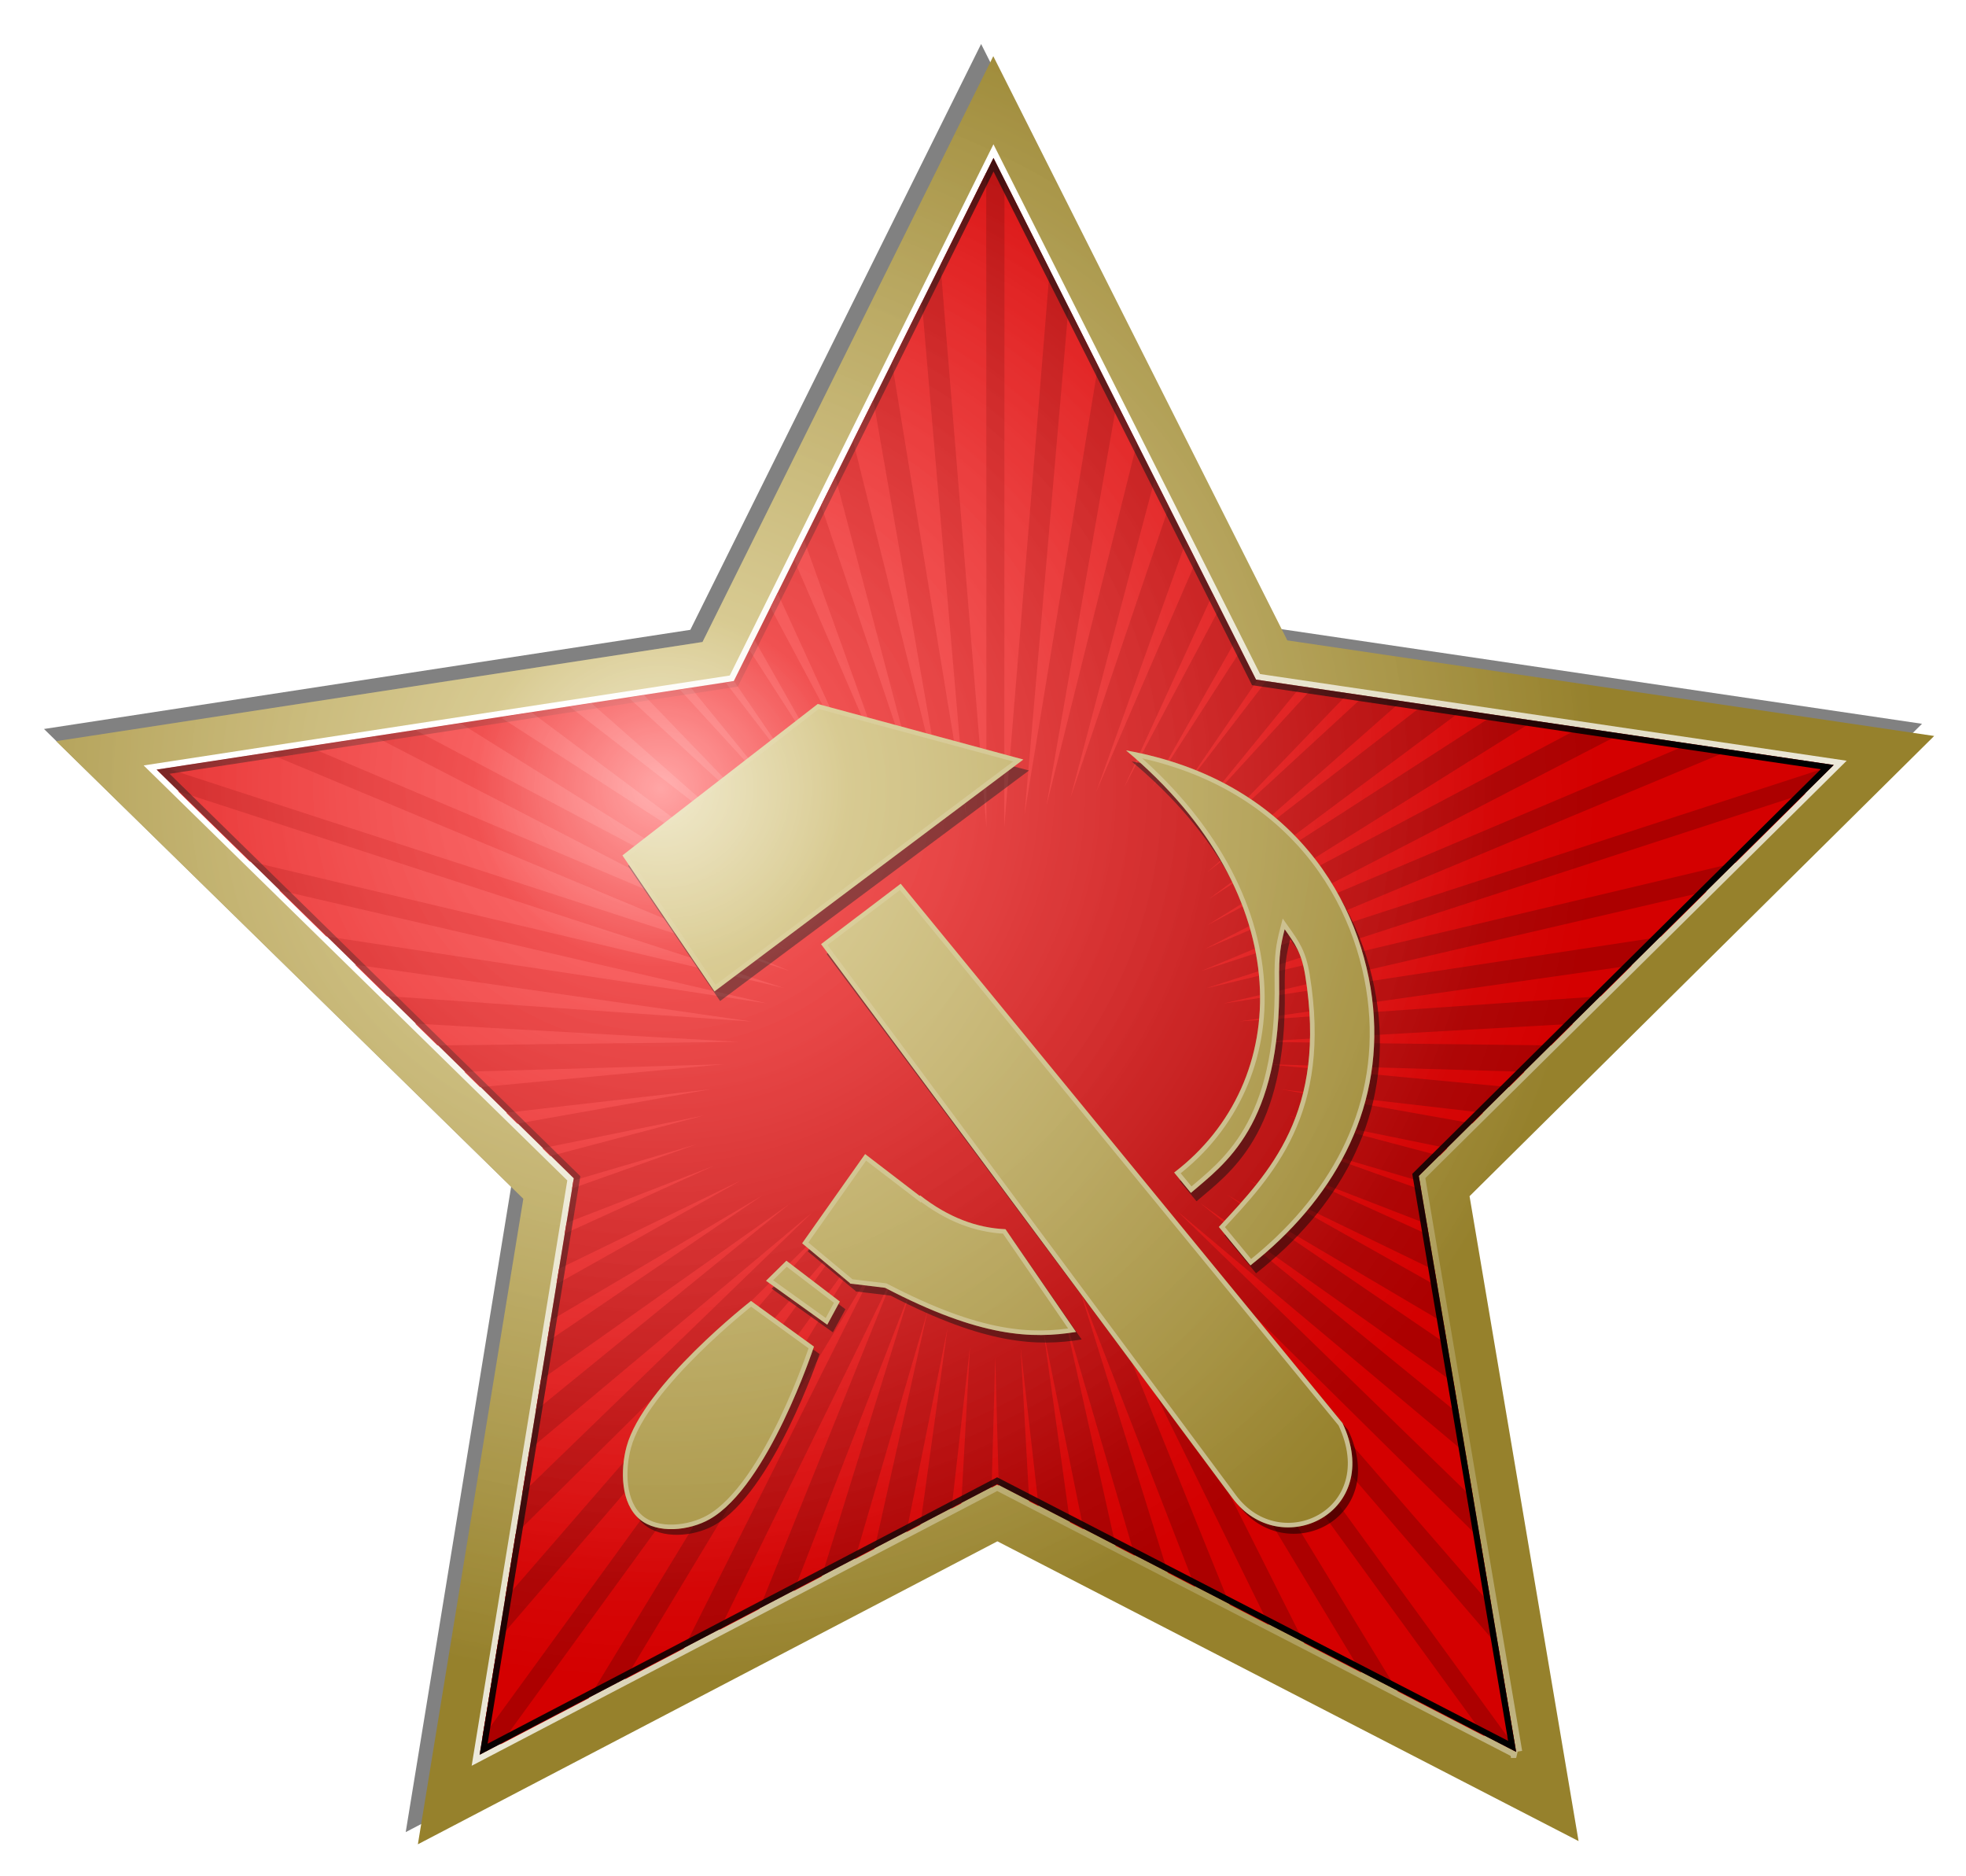 <?xml version="1.0" encoding="UTF-8" standalone="no"?>
<!-- Created with Inkscape (http://www.inkscape.org/) -->

<svg
   xmlns:dc="http://purl.org/dc/elements/1.1/"
   xmlns:cc="http://creativecommons.org/ns#"
   xmlns:rdf="http://www.w3.org/1999/02/22-rdf-syntax-ns#"
   xmlns:svg="http://www.w3.org/2000/svg"
   xmlns="http://www.w3.org/2000/svg"
   xmlns:xlink="http://www.w3.org/1999/xlink"
   version="1.1"
   width="323.025"
   height="308.185"
   id="svg6231">
  <defs
     id="defs6233">
    <linearGradient
       id="linearGradient3912">
      <stop
         id="stop3914"
         style="stop-color:#ffffff;stop-opacity:0.8"
         offset="0" />
      <stop
         id="stop3916"
         style="stop-color:#ffffff;stop-opacity:0.274"
         offset="0.2" />
      <stop
         id="stop3918"
         style="stop-color:#ffffff;stop-opacity:0"
         offset="1" />
    </linearGradient>
    <linearGradient
       id="linearGradient6099">
      <stop
         id="stop6101"
         style="stop-color:#ffffff;stop-opacity:0"
         offset="0" />
      <stop
         id="stop6103"
         style="stop-color:#ffffff;stop-opacity:1"
         offset="1" />
    </linearGradient>
    <clipPath
       id="clipPath6113">
      <path
         d="m 239.885,278.549 -85.275,-43.976 -85.031,44.446 15.472,-94.69 -68.547,-67.135 94.837,-14.546 42.667,-85.937 43.14,85.7 94.916,14.022 -68.175,67.512 15.995,94.604 z M 154.649,243.96 59.432,293.73 76.758,187.697 0,112.52 106.198,96.232 153.975,0 l 48.308,95.966 106.286,15.702 -76.341,75.599 17.911,105.936 z"
         id="path6115"
         style="fill:url(#radialGradient6117);fill-opacity:1;fill-rule:evenodd;stroke:none" />
    </clipPath>
    <filter
       color-interpolation-filters="sRGB"
       id="filter4035">
      <feGaussianBlur
         id="feGaussianBlur4037"
         stdDeviation="2.689" />
    </filter>
    <linearGradient
       id="linearGradient3859">
      <stop
         id="stop3861"
         style="stop-color:#ddcd8b;stop-opacity:1"
         offset="0" />
      <stop
         id="stop3863"
         style="stop-color:#96812c;stop-opacity:1"
         offset="1" />
    </linearGradient>
    <linearGradient
       id="linearGradient4063">
      <stop
         id="stop4065"
         style="stop-color:#000000;stop-opacity:0"
         offset="0" />
      <stop
         id="stop4067"
         style="stop-color:#000000;stop-opacity:1"
         offset="1" />
    </linearGradient>
    <clipPath
       id="clipPath4039">
      <path
         d="m 239.885,278.549 -85.275,-43.976 -85.031,44.446 15.472,-94.69 -68.547,-67.135 94.837,-14.546 42.667,-85.937 43.14,85.7 94.916,14.022 -68.175,67.512 15.995,94.604 z"
         id="path4041"
         style="fill:url(#radialGradient4043);fill-opacity:1;fill-rule:nonzero;stroke:none" />
    </clipPath>
    <linearGradient
       id="linearGradient3924">
      <stop
         id="stop3926"
         style="stop-color:#ff4c4c;stop-opacity:1"
         offset="0" />
      <stop
         id="stop3928"
         style="stop-color:#d40000;stop-opacity:1"
         offset="1" />
    </linearGradient>
    <clipPath
       id="clipPath5919">
      <path
         d="m -3.144,564.447 -75.344,-38.854 -75.128,39.27 13.67,-83.663 -60.563,-59.316 83.792,-12.852 37.698,-75.929 38.116,75.72 83.862,12.389 -60.235,59.649 14.132,83.586 z"
         id="path5921"
         style="fill:url(#radialGradient5923);fill-opacity:1;fill-rule:nonzero;stroke:none" />
    </clipPath>
    <linearGradient
       id="linearGradient3932">
      <stop
         id="stop3934"
         style="stop-color:#ff3333;stop-opacity:1"
         offset="0" />
      <stop
         id="stop3936"
         style="stop-color:#ac0000;stop-opacity:1"
         offset="1" />
    </linearGradient>
    <filter
       color-interpolation-filters="sRGB"
       id="filter7160">
      <feGaussianBlur
         id="feGaussianBlur7162"
         stdDeviation="3.011" />
    </filter>
    <filter
       color-interpolation-filters="sRGB"
       id="filter7176">
      <feGaussianBlur
         id="feGaussianBlur7178"
         stdDeviation="0.785" />
    </filter>
    <radialGradient
       cx="-245.256"
       cy="150.595"
       r="154.285"
       fx="-245.256"
       fy="150.595"
       id="radialGradient3039"
       xlink:href="#linearGradient3912"
       gradientUnits="userSpaceOnUse"
       gradientTransform="matrix(1,0,0,0.952,353.827,-13.848)" />
    <radialGradient
       cx="-245.256"
       cy="150.41"
       r="137.78"
       fx="-245.256"
       fy="150.41"
       id="radialGradient3049"
       xlink:href="#linearGradient3932"
       gradientUnits="userSpaceOnUse"
       gradientTransform="matrix(1,0,0,0.952,353.827,-13.672)" />
    <radialGradient
       cx="-245.256"
       cy="150.595"
       r="154.285"
       fx="-245.256"
       fy="150.595"
       id="radialGradient3053"
       xlink:href="#linearGradient3859"
       gradientUnits="userSpaceOnUse"
       gradientTransform="matrix(1,0,0,0.952,353.827,-13.848)" />
    <radialGradient
       cx="108.571"
       cy="133.542"
       r="62.049"
       fx="108.571"
       fy="133.542"
       id="radialGradient3873"
       xlink:href="#linearGradient3859"
       gradientUnits="userSpaceOnUse"
       gradientTransform="matrix(2.456,0,0,2.676,-158.026,-227.913)" />
    <radialGradient
       cx="41.915"
       cy="232.231"
       r="137.78"
       fx="41.915"
       fy="232.231"
       id="radialGradient3915"
       xlink:href="#linearGradient6099"
       gradientUnits="userSpaceOnUse"
       gradientTransform="matrix(1.082,-0.625,0.595,1.03,15.854,8.57)" />
    <radialGradient
       cx="108.569"
       cy="113.345"
       r="137.781"
       fx="108.569"
       fy="113.345"
       id="radialGradient3917"
       xlink:href="#linearGradient3924"
       gradientUnits="userSpaceOnUse"
       gradientTransform="matrix(0.884,1.7043232e-8,-1.6223618e-8,0.841,-223.241,329.281)" />
    <radialGradient
       cx="13.166"
       cy="116.433"
       r="137.78"
       fx="13.166"
       fy="116.433"
       id="radialGradient3919"
       xlink:href="#linearGradient4063"
       gradientUnits="userSpaceOnUse"
       gradientTransform="matrix(1.082,-0.625,0.595,1.03,15.854,8.57)" />
    <radialGradient
       cx="168.838"
       cy="192.815"
       r="62.33"
       fx="168.838"
       fy="192.815"
       id="radialGradient3921"
       xlink:href="#linearGradient6099"
       gradientUnits="userSpaceOnUse"
       gradientTransform="matrix(2.457,0,0,2.677,-309.732,-391.581)" />
    <filter
       color-interpolation-filters="sRGB"
       id="filter4112">
      <feGaussianBlur
         stdDeviation="2.593"
         id="feGaussianBlur4114" />
    </filter>
    <filter
       color-interpolation-filters="sRGB"
       id="filter4134">
      <feGaussianBlur
         stdDeviation="2.594"
         id="feGaussianBlur4136" />
    </filter>
    <clipPath
       id="clipPath4179">
      <path
         d="m 130.933,110.783 -32.094,24.875 15.125,22.344 50.75,-38.094 z m 50.656,7.625 c 28.494,23.879 27.356,54.511 7.906,69.344 l 2.75,3.344 c 5.426,-4.699 14.88,-10.966 14.5,-34.906 -0.065,-4.091 0.238,-5.822 0.906,-8.406 1.73,2.448 2.768,3.859 3.375,7.594 3.669,22.585 -5.944,32.41 -14.188,41.312 l 5.188,6.312 c 13.379,-10.563 21.765,-25.072 20.156,-42.344 -1.609,-17.271 -13.207,-37.323 -40.594,-42.25 z m -37.031,21.906 -13.08,9.92 67.58,90.986 c 7.864,10.626 25.057,2.444 18.094,-12.312 z m -5.844,44.406 -10.344,14.656 7.875,6.562 -0.031,0.062 0.094,0 5.688,0.688 c 15.712,8.199 24.161,8.406 31.375,7.25 l -11.594,-16.875 c -4.68,-0.209 -9.344,-1.9 -14.031,-5.562 l -0.062,0.094 z m -12.935,17.52 -3.346,3.292 10.062,7.219 2.064,-3.811 z m -5.815,6.605 c 0,0 -17.704,13.81 -20.445,23.939 -1.054,3.897 -0.949,9.331 2.149,11.92 2.943,2.459 8.164,1.88 11.504,-0.005 9.617,-5.428 17.135,-28.354 17.135,-28.354 z"
         id="path4181"
         style="color:#000000;fill:#000000;fill-opacity:1;fill-rule:evenodd;stroke:none;stroke-width:1.5;marker:none;visibility:visible;display:inline;overflow:visible;enable-background:accumulate" />
    </clipPath>
  </defs>
  <path
     d="M 161.876,251.188 66.66,300.958 83.985,194.924 7.228,119.748 113.425,103.459 161.203,7.228 209.511,103.194 l 106.286,15.702 -76.341,75.599 17.911,105.936 z"
     id="path7150"
     style="opacity:0.7;fill:#000000;fill-opacity:1;fill-rule:nonzero;stroke:none;filter:url(#filter7160)" />
  <path
     d="M 163.876,253.188 68.66,302.958 85.985,196.924 9.228,121.748 115.425,105.459 163.203,9.228 211.511,105.194 l 106.286,15.702 -76.341,75.599 17.911,105.936 z"
     id="path5955"
     style="fill:url(#radialGradient3053);fill-opacity:1;fill-rule:nonzero;stroke:none" />
  <path
     d="m 239.885,278.549 -85.275,-43.976 -85.031,44.446 15.472,-94.69 -68.547,-67.135 94.837,-14.546 42.667,-85.937 43.14,85.7 94.916,14.022 -68.175,67.512 15.995,94.604 z"
     transform="translate(9.228,9.228)"
     clip-path="url(#clipPath6113)"
     id="path6093"
     style="fill:none;stroke:url(#radialGradient3915);stroke-width:2;stroke-miterlimit:4;stroke-opacity:1;stroke-dasharray:none;filter:url(#filter4035)" />
  <path
     d="m 249.112,287.776 -85.275,-43.976 -85.031,44.446 15.472,-94.69 -68.547,-67.135 94.837,-14.546 42.667,-85.937 43.14,85.7 94.916,14.022 -68.175,67.512 15.995,94.604 z"
     id="path3833"
     style="fill:url(#radialGradient3049);fill-opacity:1;fill-rule:nonzero;stroke:none" />
  <path
     d="m -80.062,322.469 -7.531,15.156 7.562,92.531 -0.031,-107.688 z m 2.656,1.219 -0.031,106.406 7.469,-91.625 -7.438,-14.781 z m -12.938,19.438 -4.969,10.062 12.344,75.25 -7.375,-85.312 z M -67.188,344 -74.5,428.281 -62.281,353.75 -67.188,344 z m -30.906,14.719 -3.406,6.906 15.312,61.406 -11.906,-68.312 z m 38.594,0.562 -11.812,67.75 15.219,-61 -3.406,-6.75 z M -104.156,371 l -2.438,4.906 L -89.562,426.25 -104.156,371 z m 50.75,0.344 -14.438,54.594 L -51,376.125 l -2.406,-4.781 z m -55.781,9.688 -1.719,3.5 17.5,40.469 -15.781,-43.969 z m 60.781,0.25 -15.688,43.75 17.438,-40.312 -1.75,-3.438 z m -64.969,8.312 -1.281,2.531 17.312,32.438 -16.031,-34.969 z m 69.219,0.156 -15.906,34.656 17.156,-32.156 -1.25,-2.5 z m -72.938,7.219 -0.938,1.906 16.656,25.844 -15.719,-27.75 z m 76.625,0.094 -15.656,27.625 16.594,-25.75 -0.938,-1.875 z m -79.875,6.531 -0.344,0.688 a 1.159,1.159 0 0 1 -0.562,0.531 l 15.625,20.312 -14.719,-21.531 z m 83.188,0.062 -14.688,21.469 15.719,-20.438 a 1.159,1.159 0 0 1 -0.812,-0.625 l -0.219,-0.406 z m 6.25,1.781 -19.062,23.375 21.125,-23.062 -2.062,-0.312 z m -95.5,0.219 -2,0.312 20.688,22.625 -18.688,-22.938 z m 102.906,0.906 -25.188,26.156 27.969,-25.75 L -23.5,406.562 z m -110.312,0.219 -2.688,0.406 27.531,25.375 -24.844,-25.781 z m 118.656,1 -32.844,28.938 36.656,-28.375 -3.812,-0.562 z m -126.875,0.281 -3.719,0.562 36,27.875 -32.281,-28.438 z m 136.438,1.125 -42.156,31.406 47.469,-30.625 -5.312,-0.781 z m -145.844,0.312 -5.219,0.781 46.781,30.219 -41.562,-31 z M 5.625,410.844 -47.938,444.375 13.25,411.969 l -7.625,-1.125 z m -168.188,0.375 -7.406,1.125 60.219,31.906 -52.812,-33.031 z m 181.844,1.656 -67.656,35 78.75,-33.344 -11.094,-1.656 z m -195.312,0.406 -10.781,1.656 77.562,32.875 -66.781,-34.531 z m 212.5,2.125 -85.375,35.656 L 53.125,417.875 36.469,415.406 z m -229.375,0.438 -16.188,2.5 100.469,32.688 -84.281,-35.188 z m -20.531,3.875 12.312,12.062 91.781,21.75 -104.094,-33.812 z M 54.875,420.031 -48.188,453.562 42.844,431.969 54.875,420.031 z m -251.719,16 8.188,8.031 76.812,11.688 -85,-19.719 z m 235.375,0.188 -84.125,19.531 76.125,-11.594 8,-7.938 z m -222.812,12.094 5.688,5.562 64.531,4.5 -70.219,-10.062 z m 210.469,0.125 -69.469,9.906 63.938,-4.438 5.531,-5.469 z m -200.531,9.594 4.031,3.938 54.281,-0.656 -58.312,-3.281 z m 190.812,0.031 -57.719,3.25 53.781,0.656 3.938,-3.906 z m -134.531,6.5 -48.125,1.406 2.906,2.844 45.219,-4.25 z m 78.562,0 45.125,4.25 L 8.469,465.969 -39.5,464.562 z m -80.531,3.625 -39.312,4.531 2.094,2.094 37.219,-6.625 z m 82.812,0.031 36.812,6.562 2.062,-2.062 -38.875,-4.5 z m -83.812,3.781 -32.344,6.562 1.594,1.562 30.75,-8.125 z m 84.875,0.062 30.375,8.031 1.562,-1.531 -31.938,-6.5 z m 0.375,4 25.469,9.062 a 1.159,1.159 0 0 1 0.344,-0.875 L -9.5,483.781 -35.781,476.062 z m -86.344,0.125 -25.875,7.625 0.812,0.781 a 1.159,1.159 0 0 1 0.25,0.406 l 24.812,-8.812 z m 84,3.031 29.031,13.188 -0.375,-2.094 -28.656,-11.094 z m -81.5,0.094 -27.969,10.844 -0.312,2.031 28.281,-12.875 z m 77.594,2.031 34.312,19.312 -0.5,-2.906 -33.812,-16.406 z m -73.531,0.031 -33.219,16.125 -0.469,2.812 33.688,-18.938 z M -45.094,483.5 -6.125,510.031 -6.781,506.125 -45.094,483.5 z m -67.438,0.094 -37.625,22.219 -0.594,3.781 38.219,-26 z m 63.531,1.125 44.75,36.5 -0.938,-5.5 -43.812,-31 z m -59.625,0.125 -43.062,30.469 -0.875,5.312 43.938,-35.781 z m 56.312,1.062 50.344,48.875 -1.281,-7.719 -49.062,-41.156 z m -53.062,0.219 -48.125,40.344 -1.25,7.469 49.375,-47.812 z m 49.562,0.438 L 0.969,552 -0.938,540.781 -55.812,486.562 z m -45.906,0.062 -54,53.375 -1.781,10.906 55.781,-64.281 z m 42.781,0.531 L 4.844,574.875 2,558.031 l -60.938,-70.875 z m -39.688,0.125 -59.875,69.656 -2.656,16.312 62.531,-85.969 z m 37.656,1.531 48.438,79.562 15,7.719 -63.438,-87.281 z M -96.5,488.844 -160.938,577.5 l 15.312,-8 49.125,-80.656 z m 1.562,2.688 -45.312,75.156 10.281,-5.375 35.031,-69.781 z m 32.438,0.094 34.562,68.812 10,5.156 L -62.5,491.625 z m -30.531,2.531 -31.562,64.344 7.094,-3.719 24.469,-60.625 z m 28.625,0.062 24.156,59.844 6.969,3.594 -31.125,-63.438 z m -26.562,2.938 -21.312,54.906 5.062,-2.625 16.25,-52.281 z m 24.531,0.281 16,51.406 4.938,2.531 -20.938,-53.938 z m -22.094,2.781 -13.625,46.562 3.656,-1.906 9.969,-44.656 z m 19.656,0.188 9.812,43.969 3.562,1.812 -13.375,-45.781 z m -16.812,2.531 -7.938,39.375 2.688,-1.406 5.25,-37.969 z m 13.906,0.156 5.188,37.406 2.625,1.344 -7.812,-38.75 z m -10.625,2.406 -3.75,32.906 1.969,-1.031 1.781,-31.875 z m 7.344,0.312 1.75,31.219 1.906,0.969 -3.656,-32.188 z m -3.688,1.281 -0.781,27.875 0.562,-0.312 A 1.159,1.159 0 0 1 -78,534.625 l -0.75,-27.531 z"
     transform="matrix(1.132,0,0,1.132,252.671,-351.072)"
     clip-path="url(#clipPath5919)"
     id="path5912"
     style="fill:url(#radialGradient3917);fill-opacity:1;fill-rule:nonzero;stroke:none;filter:url(#filter7176)" />
  <path
     d="m 130.933,110.783 -32.094,24.875 15.125,22.344 50.75,-38.094 z m 50.656,7.625 c 28.494,23.879 27.356,54.511 7.906,69.344 l 2.75,3.344 c 5.426,-4.699 14.88,-10.966 14.5,-34.906 -0.065,-4.091 0.238,-5.822 0.906,-8.406 1.73,2.448 2.768,3.859 3.375,7.594 3.669,22.585 -5.944,32.41 -14.188,41.312 l 5.188,6.312 c 13.379,-10.563 21.765,-25.072 20.156,-42.344 -1.609,-17.271 -13.207,-37.323 -40.594,-42.25 z m -37.031,21.906 -13.08,9.92 67.58,90.986 c 7.864,10.626 25.057,2.444 18.094,-12.312 z m -5.844,44.406 -10.344,14.656 7.875,6.562 -0.031,0.062 0.094,0 5.688,0.688 c 15.712,8.199 24.161,8.406 31.375,7.25 l -11.594,-16.875 c -4.68,-0.209 -9.344,-1.9 -14.031,-5.562 l -0.062,0.094 z m -12.935,17.52 -3.346,3.292 10.062,7.219 2.064,-3.811 z m -5.815,6.605 c 0,0 -17.991,13.725 -20.729,23.947 -1.028,3.838 -0.786,9.152 2.237,11.709 2.913,2.465 8.076,2.035 11.416,0.199 9.691,-5.326 17.42,-28.355 17.42,-28.355 z"
     transform="matrix(1,0,0,0.994,4.352,7.382)"
     id="rect2995-2"
     style="opacity:0.7;color:#000000;fill:#000000;fill-opacity:1;fill-rule:evenodd;stroke:none;stroke-width:0.562;marker:none;visibility:visible;display:inline;overflow:visible;filter:url(#filter4112);enable-background:accumulate" />
  <path
     d="m 134.361,115.64 -32.094,24.875 15.125,22.344 50.75,-38.094 z m 50.656,7.625 c 28.494,23.879 27.356,54.511 7.906,69.344 l 2.75,3.344 c 5.426,-4.699 14.88,-10.966 14.5,-34.906 -0.065,-4.091 0.238,-5.822 0.906,-8.406 1.73,2.448 2.768,3.859 3.375,7.594 3.669,22.585 -5.944,32.41 -14.188,41.312 l 5.188,6.312 c 13.379,-10.563 21.765,-25.072 20.156,-42.344 -1.609,-17.271 -13.207,-37.323 -40.594,-42.25 z m -37.031,21.906 -13.08,9.92 67.58,90.986 c 7.864,10.626 25.057,2.444 18.094,-12.312 z m -5.844,44.406 -10.344,14.656 7.875,6.562 -0.031,0.062 0.094,0 5.688,0.688 c 15.712,8.199 24.161,8.406 31.375,7.25 l -11.594,-16.875 c -4.68,-0.209 -9.344,-1.9 -14.031,-5.562 l -0.062,0.094 z m -12.935,17.52 -3.346,3.292 10.062,7.219 2.064,-3.811 z m -5.815,6.605 c 0,0 -17.704,13.81 -20.445,23.939 -1.054,3.897 -0.949,9.331 2.149,11.92 2.943,2.459 8.164,1.88 11.504,-0.005 9.617,-5.428 17.135,-28.354 17.135,-28.354 z"
     id="path3097"
     style="color:#000000;fill:url(#radialGradient3873);fill-opacity:1;fill-rule:evenodd;stroke:none;stroke-width:0.562;marker:none;visibility:visible;display:inline;overflow:visible;enable-background:accumulate" />
  <path
     d="m 130.933,110.783 -32.094,24.875 15.125,22.344 50.75,-38.094 z m 50.656,7.625 c 28.494,23.879 27.356,54.511 7.906,69.344 l 2.75,3.344 c 5.426,-4.699 14.88,-10.966 14.5,-34.906 -0.065,-4.091 0.238,-5.822 0.906,-8.406 1.73,2.448 2.768,3.859 3.375,7.594 3.669,22.585 -5.944,32.41 -14.188,41.312 l 5.188,6.312 c 13.379,-10.563 21.765,-25.072 20.156,-42.344 -1.609,-17.271 -13.207,-37.323 -40.594,-42.25 z m -37.031,21.906 -13.08,9.92 67.58,90.986 c 7.864,10.626 25.057,2.444 18.094,-12.312 z m -5.844,44.406 -10.344,14.656 7.875,6.562 -0.031,0.062 0.094,0 5.688,0.688 c 15.712,8.199 24.161,8.406 31.375,7.25 l -11.594,-16.875 c -4.68,-0.209 -9.344,-1.9 -14.031,-5.562 l -0.062,0.094 z m -12.935,17.52 -3.346,3.292 10.062,7.219 2.064,-3.811 z m -5.815,6.605 c 0,0 -17.704,13.81 -20.445,23.939 -1.054,3.897 -0.949,9.331 2.149,11.92 2.943,2.459 8.164,1.88 11.504,-0.005 9.617,-5.428 17.135,-28.354 17.135,-28.354 z"
     transform="translate(3.429,4.857)"
     clip-path="url(#clipPath4179)"
     id="path3883"
     style="opacity:0.7;color:#000000;fill:none;stroke:url(#radialGradient3921);stroke-width:1.5;stroke-miterlimit:4;stroke-opacity:1;stroke-dasharray:none;marker:none;visibility:visible;display:inline;overflow:visible;filter:url(#filter4134);enable-background:accumulate" />
  <path
     d="m 239.885,278.549 -85.275,-43.976 -85.031,44.446 15.472,-94.69 -68.547,-67.135 94.837,-14.546 42.667,-85.937 43.14,85.7 94.916,14.022 -68.175,67.512 15.995,94.604 z"
     transform="translate(9.228,9.228)"
     clip-path="url(#clipPath4039)"
     id="path4029"
     style="fill:none;stroke:url(#radialGradient3919);stroke-width:2;stroke-miterlimit:4;stroke-opacity:1;stroke-dasharray:none;filter:url(#filter4035)" />
  <path
     d="M 163.876,253.188 68.66,302.958 85.985,196.924 9.228,121.748 115.425,105.459 163.203,9.228 211.511,105.194 l 106.286,15.702 -76.341,75.599 17.911,105.936 z"
     id="path5967"
     style="opacity:0.7;fill:url(#radialGradient3039);fill-opacity:1;fill-rule:nonzero;stroke:none" />
</svg>

